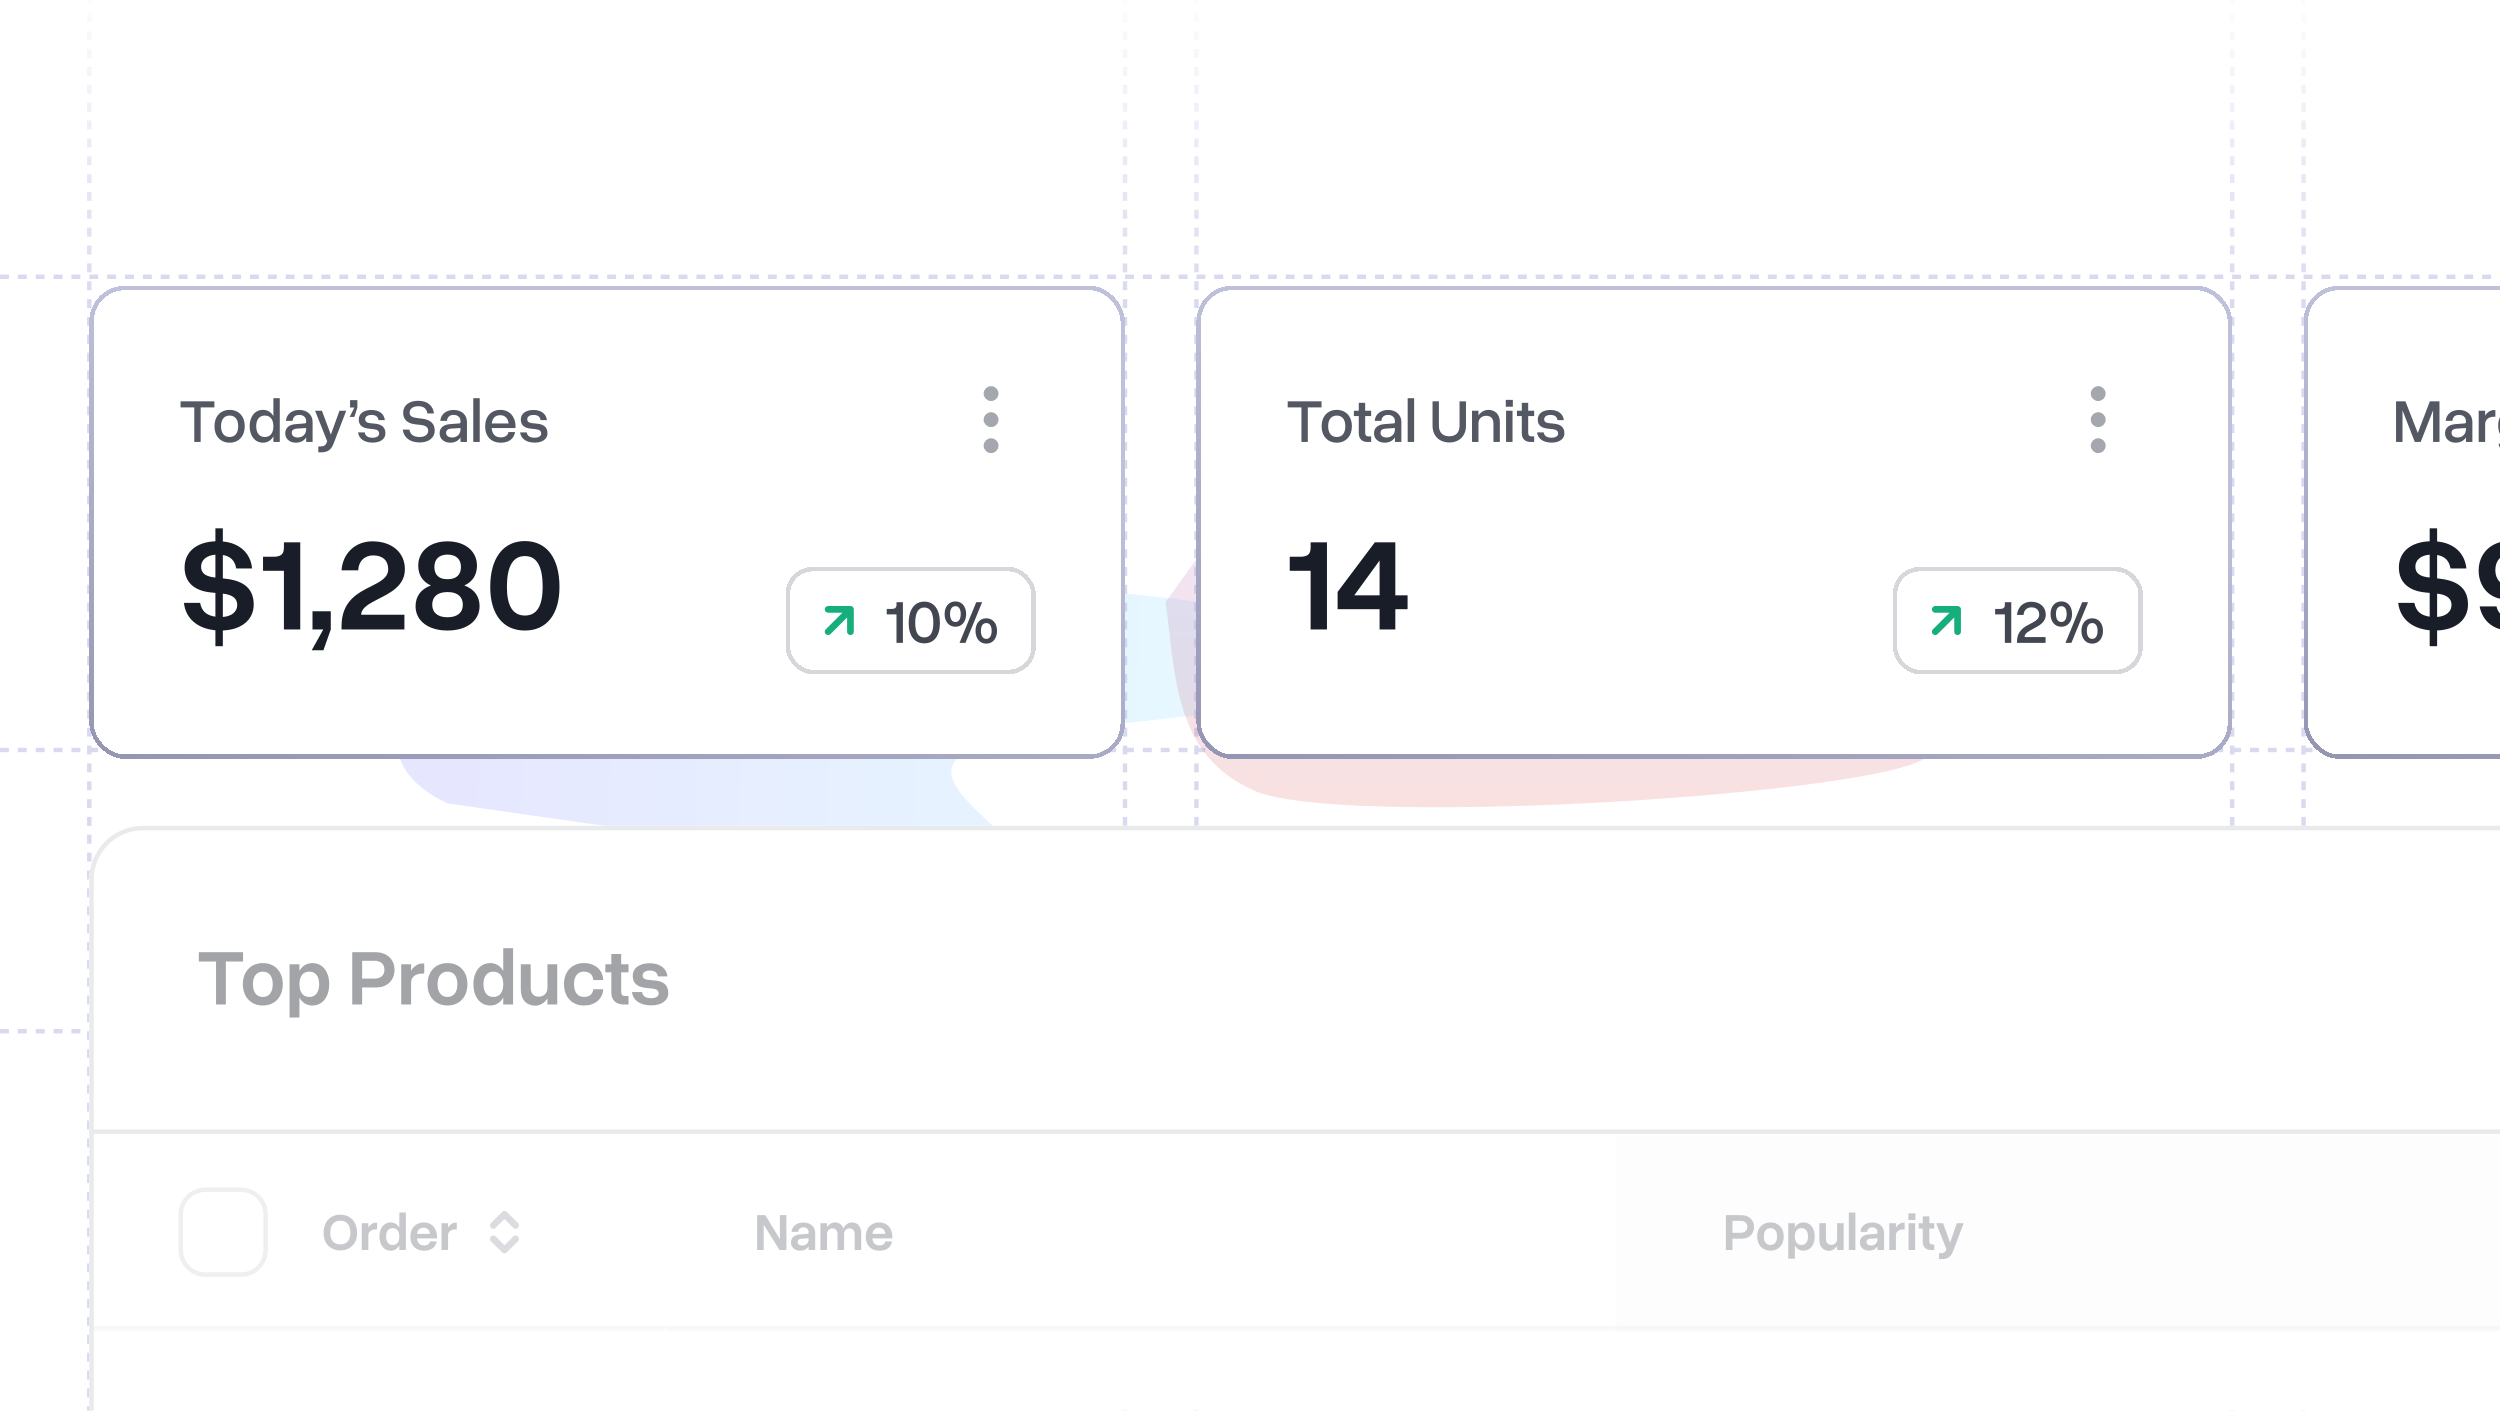 <svg width="560" height="316" viewBox="0 0 560 316" fill="none" xmlns="http://www.w3.org/2000/svg">
<g clip-path="url(#clip0_290_956)">
<g filter="url(#filter0_b_290_956)">
<path d="M0 62H560" stroke="#D9DAEF" stroke-dasharray="2 2"/>
</g>
<g filter="url(#filter1_b_290_956)">
<path d="M0 168H560" stroke="#D9DAEF" stroke-dasharray="2 2"/>
</g>
<g filter="url(#filter2_b_290_956)">
<path d="M0 231H560" stroke="#D9DAEF" stroke-dasharray="2 2"/>
</g>
<g filter="url(#filter3_b_290_956)">
<path d="M20 -5L20 340" stroke="url(#paint0_linear_290_956)" stroke-dasharray="2 2"/>
</g>
<g filter="url(#filter4_b_290_956)">
<path d="M252 -5L252 340" stroke="url(#paint1_linear_290_956)" stroke-dasharray="2 2"/>
</g>
<g filter="url(#filter5_b_290_956)">
<path d="M268 -5L268 340" stroke="url(#paint2_linear_290_956)" stroke-dasharray="2 2"/>
</g>
<g filter="url(#filter6_b_290_956)">
<path d="M500 -5L500 340" stroke="url(#paint3_linear_290_956)" stroke-dasharray="2 2"/>
</g>
<g filter="url(#filter7_b_290_956)">
<path d="M516 -5L516 340" stroke="url(#paint4_linear_290_956)" stroke-dasharray="2 2"/>
</g>
<g opacity="0.2" filter="url(#filter8_f_290_956)">
<path d="M100.32 179.966C82.257 171.8 86.837 155.544 106.502 147.394C126.167 139.245 182.285 130.975 218.309 131.07C254.334 131.165 304.891 138.947 322.647 147.964C340.404 156.981 234.841 160.325 216.88 168.396C198.919 176.467 252.303 197.258 214.882 196.39" fill="url(#paint5_linear_290_956)"/>
</g>
<g opacity="0.2" filter="url(#filter9_f_290_956)">
<path d="M281.12 107.024C300.397 99.084 393.279 86.719 413.24 94.467C433.201 102.215 428.997 117.302 428.425 133.192C427.854 149.082 447.584 162.474 429.951 170.534C412.318 178.595 299.968 185.186 281.262 177.236C262.556 169.287 263.407 150.701 261.079 134.893" fill="url(#paint6_linear_290_956)"/>
</g>
<g filter="url(#filter10_d_290_956)">
<rect x="20" y="62" width="232" height="106" rx="8" fill="white" shape-rendering="crispEdges"/>
<rect x="20.5" y="62.5" width="231" height="105" rx="7.5" stroke="url(#paint7_linear_290_956)" shape-rendering="crispEdges"/>
<path d="M48.022 87.893V89.258H44.949V97H43.521V89.258H40.441V87.893H48.022ZM48.038 93.472C48.038 91.267 49.403 89.811 51.44 89.811C53.47 89.811 54.828 91.267 54.828 93.472C54.828 95.684 53.47 97.161 51.44 97.161C49.403 97.161 48.038 95.684 48.038 93.472ZM53.351 93.472C53.351 91.96 52.651 91.085 51.44 91.085C50.222 91.085 49.508 91.96 49.508 93.472C49.508 95.005 50.222 95.887 51.44 95.887C52.651 95.887 53.351 95.005 53.351 93.472ZM62.669 87.2V97H61.24V95.74C60.751 96.636 59.931 97.161 58.916 97.161C57.124 97.161 55.92 95.684 55.92 93.472C55.92 91.267 57.124 89.811 58.91 89.811C59.931 89.811 60.751 90.329 61.24 91.218V87.2H62.669ZM57.391 93.472C57.391 95.005 58.105 95.887 59.316 95.887C60.533 95.887 61.24 95.005 61.24 93.472C61.24 91.96 60.533 91.085 59.316 91.085C58.105 91.085 57.391 91.96 57.391 93.472ZM70.022 92.499V97H68.58V95.971C68.111 96.748 67.292 97.161 66.256 97.161C64.877 97.161 63.897 96.286 63.897 95.061C63.897 93.836 64.737 93.115 66.242 93.003L68.216 92.849C68.482 92.835 68.58 92.744 68.58 92.513V92.352C68.58 91.505 67.985 90.938 67.033 90.938C66.151 90.938 65.633 91.4 65.542 92.268H64.051C64.156 90.812 65.353 89.825 67.04 89.825C68.811 89.825 70.022 90.917 70.022 92.499ZM65.353 94.956C65.353 95.593 65.878 95.999 66.704 95.999C67.817 95.999 68.58 95.243 68.58 94.123V93.878L66.48 94.011C65.738 94.06 65.353 94.382 65.353 94.956ZM71.304 98.008H71.64C72.494 98.008 72.893 97.805 73.145 97.217L73.292 96.839L70.576 90H72.109L74.111 95.355L76.043 90H77.555L74.734 97.343C74.188 98.785 73.348 99.317 72.039 99.317H71.304V98.008ZM78.412 87.634H80.05V89.286L79.371 91.393H78.328L79.385 89.286H78.412V87.634ZM83.806 94.151L82.595 94.018C81.111 93.857 80.362 93.206 80.362 91.981C80.362 90.658 81.447 89.832 83.204 89.832C84.926 89.832 86.053 90.7 86.207 92.107H84.793C84.653 91.316 84.156 90.945 83.211 90.945C82.364 90.945 81.804 91.323 81.804 91.897C81.804 92.457 82.154 92.688 82.861 92.786L84.121 92.919C85.591 93.08 86.333 93.773 86.333 95.082C86.333 96.328 85.199 97.147 83.477 97.147C81.573 97.147 80.376 96.244 80.208 94.858H81.692C81.832 95.677 82.406 96.048 83.47 96.048C84.338 96.048 84.926 95.691 84.926 95.124C84.926 94.578 84.583 94.249 83.806 94.151ZM94.297 93.192L93.037 93.052C91.273 92.856 90.307 91.974 90.307 90.49C90.307 88.817 91.602 87.774 93.695 87.774C95.704 87.774 97.027 88.852 97.202 90.623H95.739C95.564 89.517 94.92 88.992 93.674 88.992C92.519 88.992 91.756 89.559 91.756 90.434C91.756 91.134 92.218 91.47 93.268 91.617L94.458 91.771C96.418 91.988 97.377 92.87 97.377 94.452C97.377 96.062 96.04 97.112 94.017 97.112C91.805 97.112 90.412 95.978 90.223 94.228H91.707C91.889 95.355 92.645 95.887 94.031 95.887C95.158 95.887 95.921 95.327 95.921 94.459C95.921 93.738 95.368 93.311 94.297 93.192ZM104.598 92.499V97H103.156V95.971C102.687 96.748 101.868 97.161 100.832 97.161C99.453 97.161 98.473 96.286 98.473 95.061C98.473 93.836 99.313 93.115 100.818 93.003L102.792 92.849C103.058 92.835 103.156 92.744 103.156 92.513V92.352C103.156 91.505 102.561 90.938 101.609 90.938C100.727 90.938 100.209 91.4 100.118 92.268H98.627C98.732 90.812 99.929 89.825 101.616 89.825C103.387 89.825 104.598 90.917 104.598 92.499ZM99.929 94.956C99.929 95.593 100.454 95.999 101.28 95.999C102.393 95.999 103.156 95.243 103.156 94.123V93.878L101.056 94.011C100.314 94.06 99.929 94.382 99.929 94.956ZM106.011 87.2H107.46V97H106.011V87.2ZM108.673 93.521C108.673 91.267 110.031 89.811 112.103 89.811C114.07 89.811 115.47 91.281 115.47 93.458V93.885H110.129C110.248 95.257 110.955 95.978 112.18 95.978C113.153 95.978 113.748 95.516 113.909 94.781H115.379C115.092 96.286 114 97.161 112.194 97.161C110.024 97.161 108.673 95.775 108.673 93.521ZM112.061 91.001C110.955 91.001 110.304 91.631 110.15 92.849H113.923C113.825 91.715 113.097 91.001 112.061 91.001ZM120.105 94.151L118.894 94.018C117.41 93.857 116.661 93.206 116.661 91.981C116.661 90.658 117.746 89.832 119.503 89.832C121.225 89.832 122.352 90.7 122.506 92.107H121.092C120.952 91.316 120.455 90.945 119.51 90.945C118.663 90.945 118.103 91.323 118.103 91.897C118.103 92.457 118.453 92.688 119.16 92.786L120.42 92.919C121.89 93.08 122.632 93.773 122.632 95.082C122.632 96.328 121.498 97.147 119.776 97.147C117.872 97.147 116.675 96.244 116.507 94.858H117.991C118.131 95.677 118.705 96.048 119.769 96.048C120.637 96.048 121.225 95.691 121.225 95.124C121.225 94.578 120.882 94.249 120.105 94.151Z" fill="#535862"/>
<path d="M48.25 116.35H49.915V119.29C53.68 119.65 56.125 121.885 56.47 125.335H52.915C52.615 123.595 51.655 122.605 49.915 122.32V127.555L50.5 127.63C54.76 128.095 56.83 129.985 56.83 133.42C56.83 136.825 54.1 139.075 49.915 139.225V142.75H48.25V139.18C44.17 138.805 41.575 136.495 41.2 133.045H44.83C45.145 134.86 46.24 135.865 48.25 136.135V130.81L47.2 130.705C43.435 130.315 41.35 128.365 41.35 125.125C41.35 121.645 43.975 119.41 48.25 119.245V116.35ZM47.83 127.315L48.25 127.36V122.245C46.3 122.395 45.04 123.415 45.04 124.93C45.04 126.34 45.985 127.075 47.83 127.315ZM50.065 130.99L49.915 130.975V136.195C51.865 136.075 53.14 135.04 53.14 133.51C53.14 132.07 52.09 131.245 50.065 130.99ZM63.598 119.485H67.258V139H63.598V125.86H58.918V122.71H61.228C62.788 122.71 63.598 122.245 63.598 120.685V119.485ZM70 134.92H74.095V139L72.445 143.665H69.82L72.415 139H70V134.92ZM80.913 135.7H90.588V139H76.503V138.28C76.503 132.58 80.223 130.78 83.148 129.325C85.188 128.29 86.958 127.39 86.958 125.515C86.958 123.535 85.698 122.41 83.598 122.41C81.633 122.41 80.328 123.715 80.238 125.755H76.503C76.773 121.915 79.593 119.26 83.418 119.26C87.798 119.26 90.693 121.75 90.693 125.515C90.693 129.19 87.453 130.81 84.723 132.175C82.713 133.225 80.913 134.14 80.913 135.7ZM104.005 129.145C106.225 129.94 107.425 131.575 107.425 133.78C107.425 137.065 104.545 139.24 100.24 139.24C95.965 139.24 93.085 137.08 93.085 133.795C93.085 131.605 94.285 129.94 96.52 129.145C94.66 128.32 93.685 126.745 93.685 124.705C93.685 121.45 96.34 119.26 100.24 119.26C104.185 119.26 106.84 121.45 106.84 124.72C106.84 126.76 105.865 128.32 104.005 129.145ZM100.39 127.735C102.19 127.735 103.255 126.745 103.255 125.02C103.255 123.25 102.16 122.23 100.24 122.23C98.365 122.23 97.3 123.25 97.3 125.02C97.3 126.76 98.32 127.735 100.12 127.735H100.39ZM100.39 130.63H100.12C98.035 130.63 96.82 131.665 96.82 133.45C96.82 135.25 98.095 136.27 100.24 136.27C102.415 136.27 103.675 135.25 103.675 133.45C103.675 131.68 102.46 130.63 100.39 130.63ZM109.813 129.475C109.813 122.995 112.723 119.2 117.583 119.2C122.443 119.2 125.323 122.995 125.323 129.475C125.323 135.625 122.443 139.24 117.583 139.24C112.693 139.24 109.813 135.625 109.813 129.475ZM121.558 129.475C121.558 124.855 120.253 122.56 117.583 122.56C114.898 122.56 113.548 124.855 113.548 129.475C113.548 133.735 114.883 135.88 117.583 135.88C120.253 135.88 121.558 133.735 121.558 129.475Z" fill="#181D27"/>
<g filter="url(#filter11_d_290_956)">
<rect x="176" y="124" width="56" height="24" rx="6" fill="white" shape-rendering="crispEdges"/>
<rect x="176.5" y="124.5" width="55" height="23" rx="5.5" stroke="#D5D7DA" shape-rendering="crispEdges"/>
<path d="M185.5 138.5L190.5 133.5M190.5 133.5H185.5M190.5 133.5V138.5" stroke="#17AE7E" stroke-width="1.5" stroke-linecap="round" stroke-linejoin="round"/>
<path d="M200.814 131.893H202.249V141H200.814V134.63H198.63V133.398H199.708C200.436 133.398 200.814 133.181 200.814 132.453V131.893ZM203.542 136.555C203.542 133.531 204.858 131.76 207.049 131.76C209.247 131.76 210.542 133.531 210.542 136.555C210.542 139.425 209.247 141.112 207.049 141.112C204.844 141.112 203.542 139.425 203.542 136.555ZM209.065 136.555C209.065 134.238 208.4 133.083 207.049 133.083C205.691 133.083 205.012 134.238 205.012 136.555C205.012 138.704 205.691 139.782 207.049 139.782C208.4 139.782 209.065 138.704 209.065 136.555ZM211.592 134.539C211.592 132.845 212.565 131.718 214.021 131.718C215.463 131.718 216.415 132.845 216.415 134.539C216.415 136.254 215.463 137.395 214.021 137.395C212.565 137.395 211.592 136.254 211.592 134.539ZM218.683 131.893H219.999L216.268 141H214.938L218.683 131.893ZM215.204 134.539C215.204 133.426 214.777 132.782 214.021 132.782C213.251 132.782 212.803 133.426 212.803 134.539C212.803 135.666 213.251 136.331 214.021 136.331C214.777 136.331 215.204 135.666 215.204 134.539ZM218.515 138.312C218.515 136.618 219.474 135.498 220.93 135.498C222.372 135.498 223.338 136.618 223.338 138.312C223.338 140.027 222.372 141.175 220.93 141.175C219.474 141.175 218.515 140.027 218.515 138.312ZM222.127 138.312C222.127 137.199 221.686 136.562 220.93 136.562C220.16 136.562 219.726 137.199 219.726 138.312C219.726 139.439 220.16 140.111 220.93 140.111C221.686 140.111 222.127 139.439 222.127 138.312Z" fill="#414651"/>
</g>
<path d="M222 92.834C222.46 92.834 222.833 92.461 222.833 92.001C222.833 91.54 222.46 91.167 222 91.167C221.54 91.167 221.167 91.54 221.167 92.001C221.167 92.461 221.54 92.834 222 92.834Z" stroke="#A4A7AE" stroke-width="1.667" stroke-linecap="round" stroke-linejoin="round"/>
<path d="M222 87.001C222.46 87.001 222.833 86.628 222.833 86.167C222.833 85.707 222.46 85.334 222 85.334C221.54 85.334 221.167 85.707 221.167 86.167C221.167 86.628 221.54 87.001 222 87.001Z" stroke="#A4A7AE" stroke-width="1.667" stroke-linecap="round" stroke-linejoin="round"/>
<path d="M222 98.667C222.46 98.667 222.833 98.294 222.833 97.834C222.833 97.374 222.46 97.001 222 97.001C221.54 97.001 221.167 97.374 221.167 97.834C221.167 98.294 221.54 98.667 222 98.667Z" stroke="#A4A7AE" stroke-width="1.667" stroke-linecap="round" stroke-linejoin="round"/>
</g>
<g filter="url(#filter12_d_290_956)">
<rect x="268" y="62" width="232" height="106" rx="8" fill="white" shape-rendering="crispEdges"/>
<rect x="268.5" y="62.5" width="231" height="105" rx="7.5" stroke="url(#paint8_linear_290_956)" shape-rendering="crispEdges"/>
<path d="M296.022 87.893V89.258H292.949V97H291.521V89.258H288.441V87.893H296.022ZM296.038 93.472C296.038 91.267 297.403 89.811 299.44 89.811C301.47 89.811 302.828 91.267 302.828 93.472C302.828 95.684 301.47 97.161 299.44 97.161C297.403 97.161 296.038 95.684 296.038 93.472ZM301.351 93.472C301.351 91.96 300.651 91.085 299.44 91.085C298.222 91.085 297.508 91.96 297.508 93.472C297.508 95.005 298.222 95.887 299.44 95.887C300.651 95.887 301.351 95.005 301.351 93.472ZM307.136 95.747V97H306.324C305.232 97 304.364 96.412 304.364 95.033V91.197H303.272V90H304.364V88.222H305.799V90H307.136V91.197H305.799V94.844C305.799 95.551 306.072 95.747 306.499 95.747H307.136ZM313.907 92.499V97H312.465V95.971C311.996 96.748 311.177 97.161 310.141 97.161C308.762 97.161 307.782 96.286 307.782 95.061C307.782 93.836 308.622 93.115 310.127 93.003L312.101 92.849C312.367 92.835 312.465 92.744 312.465 92.513V92.352C312.465 91.505 311.87 90.938 310.918 90.938C310.036 90.938 309.518 91.4 309.427 92.268H307.936C308.041 90.812 309.238 89.825 310.925 89.825C312.696 89.825 313.907 90.917 313.907 92.499ZM309.238 94.956C309.238 95.593 309.763 95.999 310.589 95.999C311.702 95.999 312.465 95.243 312.465 94.123V93.878L310.365 94.011C309.623 94.06 309.238 94.382 309.238 94.956ZM315.319 87.2H316.768V97H315.319V87.2ZM320.889 87.893H322.317V93.381C322.317 94.872 323.185 95.726 324.669 95.726C326.104 95.726 326.937 94.872 326.937 93.381V87.893H328.379V93.381C328.379 95.628 326.881 97.112 324.669 97.112C322.401 97.112 320.889 95.628 320.889 93.381V87.893ZM334.532 92.877C334.532 91.659 333.881 91.141 332.873 91.141C331.907 91.141 331.179 91.82 331.179 92.779V97H329.73V90H331.179V91.064C331.69 90.259 332.558 89.811 333.384 89.811C334.882 89.811 335.967 90.784 335.967 92.569V97H334.532V92.877ZM337.295 87.571H338.877V89.111H337.295V87.571ZM337.358 90H338.807V97H337.358V90ZM343.653 95.747V97H342.841C341.749 97 340.881 96.412 340.881 95.033V91.197H339.789V90H340.881V88.222H342.316V90H343.653V91.197H342.316V94.844C342.316 95.551 342.589 95.747 343.016 95.747H343.653ZM347.898 94.151L346.687 94.018C345.203 93.857 344.454 93.206 344.454 91.981C344.454 90.658 345.539 89.832 347.296 89.832C349.018 89.832 350.145 90.7 350.299 92.107H348.885C348.745 91.316 348.248 90.945 347.303 90.945C346.456 90.945 345.896 91.323 345.896 91.897C345.896 92.457 346.246 92.688 346.953 92.786L348.213 92.919C349.683 93.08 350.425 93.773 350.425 95.082C350.425 96.328 349.291 97.147 347.569 97.147C345.665 97.147 344.468 96.244 344.3 94.858H345.784C345.924 95.677 346.498 96.048 347.562 96.048C348.43 96.048 349.018 95.691 349.018 95.124C349.018 94.578 348.675 94.249 347.898 94.151Z" fill="#535862"/>
<path d="M293.58 119.485H297.24V139H293.58V125.86H288.9V122.71H291.21C292.77 122.71 293.58 122.245 293.58 120.685V119.485ZM312.553 134.455V139H309.028V134.455H299.623V130.585L307.963 119.485H312.553V131.35H315.298V134.455H312.553ZM309.028 131.35V123.55L303.358 131.35H309.028Z" fill="#181D27"/>
<g filter="url(#filter13_d_290_956)">
<rect x="424" y="124" width="56" height="24" rx="6" fill="white" shape-rendering="crispEdges"/>
<rect x="424.5" y="124.5" width="55" height="23" rx="5.5" stroke="#D5D7DA" shape-rendering="crispEdges"/>
<path d="M433.5 138.5L438.5 133.5M438.5 133.5H433.5M438.5 133.5V138.5" stroke="#17AE7E" stroke-width="1.5" stroke-linecap="round" stroke-linejoin="round"/>
<path d="M449.088 131.893H450.523V141H449.088V134.63H446.904V133.398H447.982C448.71 133.398 449.088 133.181 449.088 132.453V131.893ZM453.502 139.698H458.206V141H451.815V140.706C451.815 138.235 453.481 137.395 454.853 136.695C455.882 136.156 456.785 135.68 456.785 134.686C456.785 133.643 456.127 133.048 455.028 133.048C454.006 133.048 453.327 133.706 453.285 134.749H451.815C451.934 132.999 453.222 131.788 454.965 131.788C456.946 131.788 458.255 132.943 458.255 134.686C458.255 136.394 456.743 137.178 455.434 137.857C454.419 138.396 453.502 138.879 453.502 139.698ZM459.319 134.539C459.319 132.845 460.292 131.718 461.748 131.718C463.19 131.718 464.142 132.845 464.142 134.539C464.142 136.254 463.19 137.395 461.748 137.395C460.292 137.395 459.319 136.254 459.319 134.539ZM466.41 131.893H467.726L463.995 141H462.665L466.41 131.893ZM462.931 134.539C462.931 133.426 462.504 132.782 461.748 132.782C460.978 132.782 460.53 133.426 460.53 134.539C460.53 135.666 460.978 136.331 461.748 136.331C462.504 136.331 462.931 135.666 462.931 134.539ZM466.242 138.312C466.242 136.618 467.201 135.498 468.657 135.498C470.099 135.498 471.065 136.618 471.065 138.312C471.065 140.027 470.099 141.175 468.657 141.175C467.201 141.175 466.242 140.027 466.242 138.312ZM469.854 138.312C469.854 137.199 469.413 136.562 468.657 136.562C467.887 136.562 467.453 137.199 467.453 138.312C467.453 139.439 467.887 140.111 468.657 140.111C469.413 140.111 469.854 139.439 469.854 138.312Z" fill="#414651"/>
</g>
<path d="M470 92.834C470.46 92.834 470.833 92.461 470.833 92.001C470.833 91.54 470.46 91.167 470 91.167C469.54 91.167 469.167 91.54 469.167 92.001C469.167 92.461 469.54 92.834 470 92.834Z" stroke="#A4A7AE" stroke-width="1.667" stroke-linecap="round" stroke-linejoin="round"/>
<path d="M470 87.001C470.46 87.001 470.833 86.628 470.833 86.167C470.833 85.707 470.46 85.334 470 85.334C469.54 85.334 469.167 85.707 469.167 86.167C469.167 86.628 469.54 87.001 470 87.001Z" stroke="#A4A7AE" stroke-width="1.667" stroke-linecap="round" stroke-linejoin="round"/>
<path d="M470 98.667C470.46 98.667 470.833 98.294 470.833 97.834C470.833 97.374 470.46 97.001 470 97.001C469.54 97.001 469.167 97.374 469.167 97.834C469.167 98.294 469.54 98.667 470 98.667Z" stroke="#A4A7AE" stroke-width="1.667" stroke-linecap="round" stroke-linejoin="round"/>
</g>
<g filter="url(#filter14_d_290_956)">
<rect x="516" y="62" width="232" height="106" rx="8" fill="white" shape-rendering="crispEdges"/>
<rect x="516.5" y="62.5" width="231" height="105" rx="7.5" stroke="url(#paint9_linear_290_956)" shape-rendering="crispEdges"/>
<path d="M542.237 97H540.914L538.163 89.916V97H536.714V87.893H538.814L541.586 94.991L544.288 87.893H546.444V97H545.009V89.916L542.237 97ZM553.813 92.499V97H552.371V95.971C551.902 96.748 551.083 97.161 550.047 97.161C548.668 97.161 547.688 96.286 547.688 95.061C547.688 93.836 548.528 93.115 550.033 93.003L552.007 92.849C552.273 92.835 552.371 92.744 552.371 92.513V92.352C552.371 91.505 551.776 90.938 550.824 90.938C549.942 90.938 549.424 91.4 549.333 92.268H547.842C547.947 90.812 549.144 89.825 550.831 89.825C552.602 89.825 553.813 90.917 553.813 92.499ZM549.144 94.956C549.144 95.593 549.669 95.999 550.495 95.999C551.608 95.999 552.371 95.243 552.371 94.123V93.878L550.271 94.011C549.529 94.06 549.144 94.382 549.144 94.956ZM555.225 90H556.674V91.106C557.143 90.308 557.906 89.86 558.634 89.86H558.963V91.351H558.592C557.458 91.351 556.674 92.023 556.674 92.989V97H555.225V90ZM566.338 90V97.147C566.338 98.708 565.064 99.758 563.132 99.758C561.214 99.758 559.891 98.82 559.674 97.399H561.158C561.249 98.134 561.963 98.582 563.083 98.582C564.231 98.582 564.91 98.036 564.91 97.084V95.488C564.413 96.349 563.587 96.853 562.565 96.853C560.78 96.853 559.59 95.446 559.59 93.325C559.59 91.225 560.78 89.818 562.565 89.818C563.587 89.818 564.413 90.322 564.91 91.176V90H566.338ZM561.06 93.325C561.06 94.746 561.774 95.579 562.992 95.579C564.21 95.579 564.91 94.746 564.91 93.325C564.91 91.911 564.21 91.085 562.992 91.085C561.774 91.085 561.06 91.911 561.06 93.325ZM567.672 87.571H569.254V89.111H567.672V87.571ZM567.735 90H569.184V97H567.735V90ZM575.381 92.877C575.381 91.659 574.73 91.141 573.722 91.141C572.756 91.141 572.028 91.82 572.028 92.779V97H570.579V90H572.028V91.064C572.539 90.259 573.407 89.811 574.233 89.811C575.731 89.811 576.816 90.784 576.816 92.569V97H575.381V92.877Z" fill="#535862"/>
<path d="M544.25 116.35H545.915V119.29C549.68 119.65 552.125 121.885 552.47 125.335H548.915C548.615 123.595 547.655 122.605 545.915 122.32V127.555L546.5 127.63C550.76 128.095 552.83 129.985 552.83 133.42C552.83 136.825 550.1 139.075 545.915 139.225V142.75H544.25V139.18C540.17 138.805 537.575 136.495 537.2 133.045H540.83C541.145 134.86 542.24 135.865 544.25 136.135V130.81L543.2 130.705C539.435 130.315 537.35 128.365 537.35 125.125C537.35 121.645 539.975 119.41 544.25 119.245V116.35ZM543.83 127.315L544.25 127.36V122.245C542.3 122.395 541.04 123.415 541.04 124.93C541.04 126.34 541.985 127.075 543.83 127.315ZM546.065 130.99L545.915 130.975V136.195C547.865 136.075 549.14 135.04 549.14 133.51C549.14 132.07 548.09 131.245 546.065 130.99ZM570.173 129.34C570.173 135.775 567.248 139.24 562.313 139.24C558.668 139.24 556.073 137.215 555.443 133.84H559.223C559.523 135.37 560.573 136.195 562.298 136.195C564.953 136.195 566.408 134.185 566.408 129.835C566.408 129.61 566.378 129.37 566.363 129.16C565.523 131.035 563.573 132.235 561.278 132.235C557.768 132.235 555.218 129.52 555.218 125.815C555.218 121.945 558.038 119.2 562.058 119.2C567.023 119.2 570.173 123.13 570.173 129.34ZM565.748 125.725C565.748 123.7 564.233 122.2 562.223 122.2C560.258 122.2 558.953 123.58 558.953 125.695C558.953 127.81 560.258 129.205 562.253 129.205C564.338 129.205 565.748 127.795 565.748 125.725ZM576.619 119.485H580.279V139H576.619V125.86H571.939V122.71H574.249C575.809 122.71 576.619 122.245 576.619 120.685V119.485ZM583.022 134.92H587.117V139H583.022V134.92ZM601.744 134.455V139H598.219V134.455H588.814V130.585L597.154 119.485H601.744V131.35H604.489V134.455H601.744ZM598.219 131.35V123.55L592.549 131.35H598.219ZM610.692 135.7H620.367V139H606.282V138.28C606.282 132.58 610.002 130.78 612.927 129.325C614.967 128.29 616.737 127.39 616.737 125.515C616.737 123.535 615.477 122.41 613.377 122.41C611.412 122.41 610.107 123.715 610.017 125.755H606.282C606.552 121.915 609.372 119.26 613.197 119.26C617.577 119.26 620.472 121.75 620.472 125.515C620.472 129.19 617.232 130.81 614.502 132.175C612.492 133.225 610.692 134.14 610.692 135.7Z" fill="#181D27"/>
</g>
<g filter="url(#filter15_d_290_956)">
<g clip-path="url(#clip1_290_956)">
<path d="M20 196C20 189.373 25.373 184 32 184H693C699.627 184 705 189.373 705 196V573C705 579.627 699.627 585 693 585H32C25.373 585 20 579.627 20 573V196Z" fill="white"/>
<rect width="685" height="69" transform="translate(20 184)" fill="white"/>
<path fill-rule="evenodd" clip-rule="evenodd" d="M705 253H20V252H705V253Z" fill="#E9EAEB"/>
<path opacity="0.4" d="M54.44 212.291V214.379H50.588V224H48.392V214.379H44.54V212.291H54.44ZM54.404 219.464C54.404 216.611 56.204 214.73 58.886 214.73C61.55 214.73 63.341 216.611 63.341 219.464C63.341 222.326 61.55 224.234 58.886 224.234C56.204 224.234 54.404 222.326 54.404 219.464ZM61.091 219.464C61.091 217.682 60.272 216.647 58.886 216.647C57.482 216.647 56.654 217.682 56.654 219.464C56.654 221.273 57.482 222.317 58.886 222.317C60.272 222.317 61.091 221.273 61.091 219.464ZM64.859 215H67.073V216.476C67.694 215.369 68.702 214.73 69.962 214.73C72.23 214.73 73.742 216.611 73.742 219.464C73.742 222.326 72.23 224.234 69.962 224.234C68.702 224.234 67.694 223.586 67.073 222.47V226.934H64.859V215ZM71.492 219.464C71.492 217.682 70.673 216.647 69.287 216.647C67.883 216.647 67.073 217.682 67.073 219.464C67.073 221.273 67.883 222.317 69.287 222.317C70.673 222.317 71.492 221.273 71.492 219.464ZM84.278 220.193H81.119V224H78.905V212.291H84.062C86.654 212.291 88.373 213.866 88.373 216.233C88.373 218.555 86.762 220.193 84.278 220.193ZM83.864 214.217H81.119V218.213H83.864C85.277 218.213 86.114 217.484 86.114 216.233C86.114 214.955 85.286 214.217 83.864 214.217ZM89.873 215H92.087V216.458C92.699 215.414 93.662 214.82 94.58 214.82H95.03V217.088H94.508C93.041 217.088 92.087 217.898 92.087 219.05V224H89.873V215ZM95.765 219.464C95.765 216.611 97.565 214.73 100.247 214.73C102.911 214.73 104.702 216.611 104.702 219.464C104.702 222.326 102.911 224.234 100.247 224.234C97.565 224.234 95.765 222.326 95.765 219.464ZM102.452 219.464C102.452 217.682 101.633 216.647 100.247 216.647C98.843 216.647 98.015 217.682 98.015 219.464C98.015 221.273 98.843 222.317 100.247 222.317C101.633 222.317 102.452 221.273 102.452 219.464ZM114.933 211.4V224H112.728V222.461C112.107 223.577 111.09 224.234 109.83 224.234C107.562 224.234 106.05 222.326 106.05 219.464C106.05 216.611 107.562 214.73 109.83 214.73C111.09 214.73 112.107 215.378 112.728 216.485V211.4H114.933ZM108.291 219.464C108.291 221.273 109.119 222.317 110.505 222.317C111.918 222.317 112.728 221.273 112.728 219.464C112.728 217.682 111.918 216.647 110.505 216.647C109.119 216.647 108.291 217.682 108.291 219.464ZM118.876 220.22C118.876 221.651 119.596 222.254 120.73 222.254C121.801 222.254 122.629 221.444 122.629 220.319V215H124.825V224H122.629V222.65C121.981 223.685 120.91 224.27 119.893 224.27C118.021 224.27 116.662 222.992 116.662 220.67V215H118.876V220.22ZM126.334 219.464C126.334 216.611 128.125 214.73 130.798 214.73C133.201 214.73 135.046 216.17 135.118 218.537H132.877C132.832 217.295 132.013 216.647 130.798 216.647C129.394 216.647 128.584 217.673 128.584 219.464C128.584 221.273 129.403 222.317 130.798 222.317C131.995 222.317 132.814 221.741 132.877 220.589H135.118C134.992 222.884 133.192 224.234 130.798 224.234C128.134 224.234 126.334 222.326 126.334 219.464ZM140.783 222.11V224H139.703C138.11 224 136.94 223.154 136.94 221.327V216.8H135.59V215H136.94V212.696H139.145V215H140.783V216.8H139.145V221.021C139.145 221.858 139.469 222.11 140 222.11H140.783ZM146.308 220.463L144.67 220.292C142.699 220.076 141.736 219.203 141.736 217.601C141.736 215.855 143.185 214.766 145.534 214.766C147.82 214.766 149.314 215.891 149.512 217.709H147.361C147.208 216.818 146.632 216.404 145.543 216.404C144.58 216.404 143.959 216.827 143.959 217.475C143.959 218.096 144.328 218.366 145.111 218.474L146.83 218.645C148.729 218.834 149.692 219.743 149.692 221.471C149.692 223.118 148.18 224.207 145.894 224.207C143.374 224.207 141.781 223.046 141.556 221.228H143.824C143.986 222.173 144.643 222.596 145.867 222.596C146.875 222.596 147.541 222.191 147.541 221.552C147.541 220.94 147.163 220.571 146.308 220.463Z" fill="#181D27"/>
<g opacity="0.4">
<mask id="path-38-inside-1_290_956" fill="white">
<path d="M20 297H149V353H20V297Z"/>
</mask>
<path d="M149 352H20V354H149V352Z" fill="#E9EAEB" mask="url(#path-38-inside-1_290_956)"/>
<path d="M40.5 321C40.5 317.962 42.962 315.5 46 315.5H54C57.038 315.5 59.5 317.962 59.5 321V329C59.5 332.038 57.038 334.5 54 334.5H46C42.962 334.5 40.5 332.038 40.5 329V321Z" stroke="#D5D7DA"/>
</g>
<g opacity="0.4">
<mask id="path-41-inside-2_290_956" fill="white">
<path d="M20 253H149V297H20V253Z"/>
</mask>
<path d="M20 253H149V297H20V253Z" fill="white"/>
<path d="M149 296H20V298H149V296Z" fill="#E9EAEB" mask="url(#path-41-inside-2_290_956)"/>
<path d="M40.5 271C40.5 267.962 42.962 265.5 46 265.5H54C57.038 265.5 59.5 267.962 59.5 271V279C59.5 282.038 57.038 284.5 54 284.5H46C42.962 284.5 40.5 282.038 40.5 279V271Z" stroke="#D5D7DA"/>
<path d="M72.48 275.19C72.48 272.718 73.974 271.08 76.236 271.08C78.486 271.08 79.992 272.718 79.992 275.19C79.992 277.536 78.486 279.096 76.236 279.096C73.974 279.096 72.48 277.536 72.48 275.19ZM78.486 275.19C78.486 273.438 77.658 272.424 76.236 272.424C74.802 272.424 73.974 273.438 73.974 275.19C73.974 276.804 74.802 277.752 76.236 277.752C77.658 277.752 78.486 276.804 78.486 275.19ZM81.031 273H82.507V273.972C82.915 273.276 83.557 272.88 84.169 272.88H84.469V274.392H84.121C83.143 274.392 82.507 274.932 82.507 275.7V279H81.031V273ZM90.917 270.6V279H89.447V277.974C89.033 278.718 88.355 279.156 87.515 279.156C86.003 279.156 84.995 277.884 84.995 275.976C84.995 274.074 86.003 272.82 87.515 272.82C88.355 272.82 89.033 273.252 89.447 273.99V270.6H90.917ZM86.489 275.976C86.489 277.182 87.041 277.878 87.965 277.878C88.907 277.878 89.447 277.182 89.447 275.976C89.447 274.788 88.907 274.098 87.965 274.098C87.041 274.098 86.489 274.788 86.489 275.976ZM91.92 276.03C91.92 274.092 93.126 272.82 94.938 272.82C96.666 272.82 97.89 274.092 97.89 276.018V276.396H93.408C93.528 277.434 94.074 277.98 95.004 277.98C95.736 277.98 96.186 277.638 96.318 277.08H97.812C97.578 278.394 96.606 279.156 95.016 279.156C93.102 279.156 91.92 277.968 91.92 276.03ZM94.89 274.002C94.062 274.002 93.564 274.47 93.426 275.382H96.312C96.24 274.536 95.682 274.002 94.89 274.002ZM98.891 273H100.367V273.972C100.775 273.276 101.417 272.88 102.029 272.88H102.329V274.392H101.981C101.003 274.392 100.367 274.932 100.367 275.7V279H98.891V273Z" fill="#717680"/>
<path d="M110.5 276.5L113 279L115.5 276.5M110.5 273.5L113 271L115.5 273.5" stroke="#A4A7AE" stroke-width="1.5" stroke-linecap="round" stroke-linejoin="round"/>
</g>
<g opacity="0.4">
<mask id="path-46-inside-3_290_956" fill="white">
<path d="M149 297H362V353H149V297Z"/>
</mask>
<path d="M362 352H149V354H362V352Z" fill="#E9EAEB" mask="url(#path-46-inside-3_290_956)"/>
</g>
<g opacity="0.4">
<mask id="path-48-inside-4_290_956" fill="white">
<path d="M149 253H362V297H149V253Z"/>
</mask>
<path d="M149 253H362V297H149V253Z" fill="white"/>
<path d="M362 296H149V298H362V296Z" fill="#E9EAEB" mask="url(#path-48-inside-4_290_956)"/>
<path d="M174.694 271.194H176.152V279H174.61L171.07 273.33V279H169.594V271.194H171.436L174.694 276.57V271.194ZM182.602 275.16V279H181.126V278.172C180.742 278.82 180.064 279.144 179.2 279.144C178.024 279.144 177.178 278.382 177.178 277.314C177.178 276.216 177.922 275.592 179.29 275.496L180.808 275.382C181.042 275.37 181.126 275.292 181.126 275.1V274.986C181.126 274.362 180.682 273.93 179.962 273.93C179.284 273.93 178.888 274.278 178.816 274.932H177.304C177.388 273.678 178.45 272.838 179.95 272.838C181.534 272.838 182.602 273.774 182.602 275.16ZM178.666 277.2C178.666 277.686 179.074 277.998 179.704 277.998C180.544 277.998 181.126 277.428 181.126 276.594V276.378L179.524 276.474C178.96 276.51 178.666 276.762 178.666 277.2ZM187.607 275.532C187.607 274.578 187.157 274.164 186.437 274.164C185.765 274.164 185.249 274.698 185.249 275.448V279H183.773V273H185.249V273.864C185.675 273.198 186.353 272.82 187.001 272.82C187.889 272.82 188.603 273.288 188.909 274.164C189.305 273.306 190.091 272.82 190.835 272.82C192.029 272.82 192.911 273.672 192.911 275.22V279H191.447V275.532C191.447 274.578 190.991 274.164 190.271 274.164C189.599 274.164 189.077 274.698 189.077 275.448V279H187.607V275.532ZM193.924 276.03C193.924 274.092 195.13 272.82 196.942 272.82C198.67 272.82 199.894 274.092 199.894 276.018V276.396H195.412C195.532 277.434 196.078 277.98 197.008 277.98C197.74 277.98 198.19 277.638 198.322 277.08H199.816C199.582 278.394 198.61 279.156 197.02 279.156C195.106 279.156 193.924 277.968 193.924 276.03ZM196.894 274.002C196.066 274.002 195.568 274.47 195.43 275.382H198.316C198.244 274.536 197.686 274.002 196.894 274.002Z" fill="#717680"/>
</g>
<g opacity="0.4">
<mask id="path-51-inside-5_290_956" fill="white">
<path d="M362 297H613V353H362V297Z"/>
</mask>
<path d="M613 352H362V354H613V352Z" fill="#E9EAEB" mask="url(#path-51-inside-5_290_956)"/>
</g>
<g opacity="0.4">
<mask id="path-53-inside-6_290_956" fill="white">
<path d="M362 253H613V297H362V253Z"/>
</mask>
<path d="M362 253H613V297H362V253Z" fill="#FAFAFA"/>
<path d="M613 296H362V298H613V296Z" fill="#E9EAEB" mask="url(#path-53-inside-6_290_956)"/>
<path d="M390.176 276.462H388.07V279H386.594V271.194H390.032C391.76 271.194 392.906 272.244 392.906 273.822C392.906 275.37 391.832 276.462 390.176 276.462ZM389.9 272.478H388.07V275.142H389.9C390.842 275.142 391.4 274.656 391.4 273.822C391.4 272.97 390.848 272.478 389.9 272.478ZM393.604 275.976C393.604 274.074 394.804 272.82 396.592 272.82C398.368 272.82 399.562 274.074 399.562 275.976C399.562 277.884 398.368 279.156 396.592 279.156C394.804 279.156 393.604 277.884 393.604 275.976ZM398.062 275.976C398.062 274.788 397.516 274.098 396.592 274.098C395.656 274.098 395.104 274.788 395.104 275.976C395.104 277.182 395.656 277.878 396.592 277.878C397.516 277.878 398.062 277.182 398.062 275.976ZM400.574 273H402.05V273.984C402.464 273.246 403.136 272.82 403.976 272.82C405.488 272.82 406.496 274.074 406.496 275.976C406.496 277.884 405.488 279.156 403.976 279.156C403.136 279.156 402.464 278.724 402.05 277.98V280.956H400.574V273ZM404.996 275.976C404.996 274.788 404.45 274.098 403.526 274.098C402.59 274.098 402.05 274.788 402.05 275.976C402.05 277.182 402.59 277.878 403.526 277.878C404.45 277.878 404.996 277.182 404.996 275.976ZM409.011 276.48C409.011 277.434 409.491 277.836 410.247 277.836C410.961 277.836 411.513 277.296 411.513 276.546V273H412.977V279H411.513V278.1C411.081 278.79 410.367 279.18 409.689 279.18C408.441 279.18 407.535 278.328 407.535 276.78V273H409.011V276.48ZM414.133 270.6H415.609V279H414.133V270.6ZM422.032 275.16V279H420.556V278.172C420.172 278.82 419.494 279.144 418.63 279.144C417.454 279.144 416.608 278.382 416.608 277.314C416.608 276.216 417.352 275.592 418.72 275.496L420.238 275.382C420.472 275.37 420.556 275.292 420.556 275.1V274.986C420.556 274.362 420.112 273.93 419.392 273.93C418.714 273.93 418.318 274.278 418.246 274.932H416.734C416.818 273.678 417.88 272.838 419.38 272.838C420.964 272.838 422.032 273.774 422.032 275.16ZM418.096 277.2C418.096 277.686 418.504 277.998 419.134 277.998C419.974 277.998 420.556 277.428 420.556 276.594V276.378L418.954 276.474C418.39 276.51 418.096 276.762 418.096 277.2ZM423.203 273H424.679V273.972C425.087 273.276 425.729 272.88 426.341 272.88H426.641V274.392H426.293C425.315 274.392 424.679 274.932 424.679 275.7V279H423.203V273ZM427.468 270.78H429.046V272.28H427.468V270.78ZM427.516 273H428.992V279H427.516V273ZM433.261 277.74V279H432.541C431.479 279 430.699 278.436 430.699 277.218V274.2H429.799V273H430.699V271.464H432.169V273H433.261V274.2H432.169V277.014C432.169 277.572 432.385 277.74 432.739 277.74H433.261ZM434.336 279.726H434.612C435.344 279.726 435.68 279.57 435.872 279.114L435.992 278.808L433.706 273H435.248L436.826 277.338L438.326 273H439.856L437.492 279.246C437 280.554 436.262 281.034 435.032 281.034H434.336V279.726Z" fill="#717680"/>
</g>
</g>
<path d="M20.5 196C20.5 189.649 25.649 184.5 32 184.5H693C699.351 184.5 704.5 189.649 704.5 196V573C704.5 579.351 699.351 584.5 693 584.5H32C25.649 584.5 20.5 579.351 20.5 573V196Z" stroke="#E9EAEB"/>
</g>
</g>
<defs>
<filter id="filter0_b_290_956" x="-4" y="57.5" width="568" height="9" filterUnits="userSpaceOnUse" color-interpolation-filters="sRGB">
<feFlood flood-opacity="0" result="BackgroundImageFix"/>
<feGaussianBlur in="BackgroundImageFix" stdDeviation="2"/>
<feComposite in2="SourceAlpha" operator="in" result="effect1_backgroundBlur_290_956"/>
<feBlend mode="normal" in="SourceGraphic" in2="effect1_backgroundBlur_290_956" result="shape"/>
</filter>
<filter id="filter1_b_290_956" x="-4" y="163.5" width="568" height="9" filterUnits="userSpaceOnUse" color-interpolation-filters="sRGB">
<feFlood flood-opacity="0" result="BackgroundImageFix"/>
<feGaussianBlur in="BackgroundImageFix" stdDeviation="2"/>
<feComposite in2="SourceAlpha" operator="in" result="effect1_backgroundBlur_290_956"/>
<feBlend mode="normal" in="SourceGraphic" in2="effect1_backgroundBlur_290_956" result="shape"/>
</filter>
<filter id="filter2_b_290_956" x="-4" y="226.5" width="568" height="9" filterUnits="userSpaceOnUse" color-interpolation-filters="sRGB">
<feFlood flood-opacity="0" result="BackgroundImageFix"/>
<feGaussianBlur in="BackgroundImageFix" stdDeviation="2"/>
<feComposite in2="SourceAlpha" operator="in" result="effect1_backgroundBlur_290_956"/>
<feBlend mode="normal" in="SourceGraphic" in2="effect1_backgroundBlur_290_956" result="shape"/>
</filter>
<filter id="filter3_b_290_956" x="15.5" y="-9" width="9" height="353" filterUnits="userSpaceOnUse" color-interpolation-filters="sRGB">
<feFlood flood-opacity="0" result="BackgroundImageFix"/>
<feGaussianBlur in="BackgroundImageFix" stdDeviation="2"/>
<feComposite in2="SourceAlpha" operator="in" result="effect1_backgroundBlur_290_956"/>
<feBlend mode="normal" in="SourceGraphic" in2="effect1_backgroundBlur_290_956" result="shape"/>
</filter>
<filter id="filter4_b_290_956" x="247.5" y="-9" width="9" height="353" filterUnits="userSpaceOnUse" color-interpolation-filters="sRGB">
<feFlood flood-opacity="0" result="BackgroundImageFix"/>
<feGaussianBlur in="BackgroundImageFix" stdDeviation="2"/>
<feComposite in2="SourceAlpha" operator="in" result="effect1_backgroundBlur_290_956"/>
<feBlend mode="normal" in="SourceGraphic" in2="effect1_backgroundBlur_290_956" result="shape"/>
</filter>
<filter id="filter5_b_290_956" x="263.5" y="-9" width="9" height="353" filterUnits="userSpaceOnUse" color-interpolation-filters="sRGB">
<feFlood flood-opacity="0" result="BackgroundImageFix"/>
<feGaussianBlur in="BackgroundImageFix" stdDeviation="2"/>
<feComposite in2="SourceAlpha" operator="in" result="effect1_backgroundBlur_290_956"/>
<feBlend mode="normal" in="SourceGraphic" in2="effect1_backgroundBlur_290_956" result="shape"/>
</filter>
<filter id="filter6_b_290_956" x="495.5" y="-9" width="9" height="353" filterUnits="userSpaceOnUse" color-interpolation-filters="sRGB">
<feFlood flood-opacity="0" result="BackgroundImageFix"/>
<feGaussianBlur in="BackgroundImageFix" stdDeviation="2"/>
<feComposite in2="SourceAlpha" operator="in" result="effect1_backgroundBlur_290_956"/>
<feBlend mode="normal" in="SourceGraphic" in2="effect1_backgroundBlur_290_956" result="shape"/>
</filter>
<filter id="filter7_b_290_956" x="511.5" y="-9" width="9" height="353" filterUnits="userSpaceOnUse" color-interpolation-filters="sRGB">
<feFlood flood-opacity="0" result="BackgroundImageFix"/>
<feGaussianBlur in="BackgroundImageFix" stdDeviation="2"/>
<feComposite in2="SourceAlpha" operator="in" result="effect1_backgroundBlur_290_956"/>
<feBlend mode="normal" in="SourceGraphic" in2="effect1_backgroundBlur_290_956" result="shape"/>
</filter>
<filter id="filter8_f_290_956" x="44.978" y="87.069" width="323.674" height="153.347" filterUnits="userSpaceOnUse" color-interpolation-filters="sRGB">
<feFlood flood-opacity="0" result="BackgroundImageFix"/>
<feBlend mode="normal" in="SourceGraphic" in2="BackgroundImageFix" result="shape"/>
<feGaussianBlur stdDeviation="22" result="effect1_foregroundBlur_290_956"/>
</filter>
<filter id="filter9_f_290_956" x="237.079" y="68.012" width="224.217" height="136.817" filterUnits="userSpaceOnUse" color-interpolation-filters="sRGB">
<feFlood flood-opacity="0" result="BackgroundImageFix"/>
<feBlend mode="normal" in="SourceGraphic" in2="BackgroundImageFix" result="shape"/>
<feGaussianBlur stdDeviation="12" result="effect1_foregroundBlur_290_956"/>
</filter>
<filter id="filter10_d_290_956" x="16" y="60" width="240" height="114" filterUnits="userSpaceOnUse" color-interpolation-filters="sRGB">
<feFlood flood-opacity="0" result="BackgroundImageFix"/>
<feColorMatrix in="SourceAlpha" type="matrix" values="0 0 0 0 0 0 0 0 0 0 0 0 0 0 0 0 0 0 127 0" result="hardAlpha"/>
<feOffset dy="2"/>
<feGaussianBlur stdDeviation="2"/>
<feComposite in2="hardAlpha" operator="out"/>
<feColorMatrix type="matrix" values="0 0 0 0 0.098 0 0 0 0 0.166 0 0 0 0 0.312 0 0 0 0.15 0"/>
<feBlend mode="normal" in2="BackgroundImageFix" result="effect1_dropShadow_290_956"/>
<feBlend mode="normal" in="SourceGraphic" in2="effect1_dropShadow_290_956" result="shape"/>
</filter>
<filter id="filter11_d_290_956" x="174" y="123" width="60" height="28" filterUnits="userSpaceOnUse" color-interpolation-filters="sRGB">
<feFlood flood-opacity="0" result="BackgroundImageFix"/>
<feColorMatrix in="SourceAlpha" type="matrix" values="0 0 0 0 0 0 0 0 0 0 0 0 0 0 0 0 0 0 127 0" result="hardAlpha"/>
<feOffset dy="1"/>
<feGaussianBlur stdDeviation="1"/>
<feComposite in2="hardAlpha" operator="out"/>
<feColorMatrix type="matrix" values="0 0 0 0 0.039 0 0 0 0 0.05 0 0 0 0 0.071 0 0 0 0.05 0"/>
<feBlend mode="normal" in2="BackgroundImageFix" result="effect1_dropShadow_290_956"/>
<feBlend mode="normal" in="SourceGraphic" in2="effect1_dropShadow_290_956" result="shape"/>
</filter>
<filter id="filter12_d_290_956" x="264" y="60" width="240" height="114" filterUnits="userSpaceOnUse" color-interpolation-filters="sRGB">
<feFlood flood-opacity="0" result="BackgroundImageFix"/>
<feColorMatrix in="SourceAlpha" type="matrix" values="0 0 0 0 0 0 0 0 0 0 0 0 0 0 0 0 0 0 127 0" result="hardAlpha"/>
<feOffset dy="2"/>
<feGaussianBlur stdDeviation="2"/>
<feComposite in2="hardAlpha" operator="out"/>
<feColorMatrix type="matrix" values="0 0 0 0 0.098 0 0 0 0 0.166 0 0 0 0 0.312 0 0 0 0.15 0"/>
<feBlend mode="normal" in2="BackgroundImageFix" result="effect1_dropShadow_290_956"/>
<feBlend mode="normal" in="SourceGraphic" in2="effect1_dropShadow_290_956" result="shape"/>
</filter>
<filter id="filter13_d_290_956" x="422" y="123" width="60" height="28" filterUnits="userSpaceOnUse" color-interpolation-filters="sRGB">
<feFlood flood-opacity="0" result="BackgroundImageFix"/>
<feColorMatrix in="SourceAlpha" type="matrix" values="0 0 0 0 0 0 0 0 0 0 0 0 0 0 0 0 0 0 127 0" result="hardAlpha"/>
<feOffset dy="1"/>
<feGaussianBlur stdDeviation="1"/>
<feComposite in2="hardAlpha" operator="out"/>
<feColorMatrix type="matrix" values="0 0 0 0 0.039 0 0 0 0 0.05 0 0 0 0 0.071 0 0 0 0.05 0"/>
<feBlend mode="normal" in2="BackgroundImageFix" result="effect1_dropShadow_290_956"/>
<feBlend mode="normal" in="SourceGraphic" in2="effect1_dropShadow_290_956" result="shape"/>
</filter>
<filter id="filter14_d_290_956" x="512" y="60" width="240" height="114" filterUnits="userSpaceOnUse" color-interpolation-filters="sRGB">
<feFlood flood-opacity="0" result="BackgroundImageFix"/>
<feColorMatrix in="SourceAlpha" type="matrix" values="0 0 0 0 0 0 0 0 0 0 0 0 0 0 0 0 0 0 127 0" result="hardAlpha"/>
<feOffset dy="2"/>
<feGaussianBlur stdDeviation="2"/>
<feComposite in2="hardAlpha" operator="out"/>
<feColorMatrix type="matrix" values="0 0 0 0 0.098 0 0 0 0 0.166 0 0 0 0 0.312 0 0 0 0.15 0"/>
<feBlend mode="normal" in2="BackgroundImageFix" result="effect1_dropShadow_290_956"/>
<feBlend mode="normal" in="SourceGraphic" in2="effect1_dropShadow_290_956" result="shape"/>
</filter>
<filter id="filter15_d_290_956" x="18" y="183" width="689" height="405" filterUnits="userSpaceOnUse" color-interpolation-filters="sRGB">
<feFlood flood-opacity="0" result="BackgroundImageFix"/>
<feColorMatrix in="SourceAlpha" type="matrix" values="0 0 0 0 0 0 0 0 0 0 0 0 0 0 0 0 0 0 127 0" result="hardAlpha"/>
<feOffset dy="1"/>
<feGaussianBlur stdDeviation="1"/>
<feComposite in2="hardAlpha" operator="out"/>
<feColorMatrix type="matrix" values="0 0 0 0 0.039 0 0 0 0 0.05 0 0 0 0 0.071 0 0 0 0.05 0"/>
<feBlend mode="normal" in2="BackgroundImageFix" result="effect1_dropShadow_290_956"/>
<feBlend mode="normal" in="SourceGraphic" in2="effect1_dropShadow_290_956" result="shape"/>
</filter>
<linearGradient id="paint0_linear_290_956" x1="19.5" y1="340" x2="19.5" y2="-5" gradientUnits="userSpaceOnUse">
<stop offset="0.79" stop-color="#D9DAEF"/>
<stop offset="1" stop-color="#D9DAEF" stop-opacity="0"/>
</linearGradient>
<linearGradient id="paint1_linear_290_956" x1="251.5" y1="340" x2="251.5" y2="-5" gradientUnits="userSpaceOnUse">
<stop offset="0.79" stop-color="#D9DAEF"/>
<stop offset="1" stop-color="#D9DAEF" stop-opacity="0"/>
</linearGradient>
<linearGradient id="paint2_linear_290_956" x1="267.5" y1="340" x2="267.5" y2="-5" gradientUnits="userSpaceOnUse">
<stop offset="0.79" stop-color="#D9DAEF"/>
<stop offset="1" stop-color="#D9DAEF" stop-opacity="0"/>
</linearGradient>
<linearGradient id="paint3_linear_290_956" x1="499.5" y1="340" x2="499.5" y2="-5" gradientUnits="userSpaceOnUse">
<stop offset="0.79" stop-color="#D9DAEF"/>
<stop offset="1" stop-color="#D9DAEF" stop-opacity="0"/>
</linearGradient>
<linearGradient id="paint4_linear_290_956" x1="515.5" y1="340" x2="515.5" y2="-5" gradientUnits="userSpaceOnUse">
<stop offset="0.79" stop-color="#D9DAEF"/>
<stop offset="1" stop-color="#D9DAEF" stop-opacity="0"/>
</linearGradient>
<linearGradient id="paint5_linear_290_956" x1="337.21" y1="168.28" x2="89.255" y2="158.787" gradientUnits="userSpaceOnUse">
<stop stop-color="#80FFFF"/>
<stop offset="1" stop-color="#8080FF"/>
</linearGradient>
<linearGradient id="paint6_linear_290_956" x1="334.797" y1="194.462" x2="335.652" y2="84.111" gradientUnits="userSpaceOnUse">
<stop stop-color="#EE634E"/>
<stop offset="1" stop-color="#9980FF"/>
</linearGradient>
<linearGradient id="paint7_linear_290_956" x1="114.771" y1="81.485" x2="75.406" y2="259.329" gradientUnits="userSpaceOnUse">
<stop stop-color="#BFC1DA"/>
<stop offset="1" stop-color="#747597"/>
</linearGradient>
<linearGradient id="paint8_linear_290_956" x1="362.771" y1="81.485" x2="323.406" y2="259.329" gradientUnits="userSpaceOnUse">
<stop stop-color="#BFC1DA"/>
<stop offset="1" stop-color="#747597"/>
</linearGradient>
<linearGradient id="paint9_linear_290_956" x1="610.771" y1="81.485" x2="571.406" y2="259.329" gradientUnits="userSpaceOnUse">
<stop stop-color="#BFC1DA"/>
<stop offset="1" stop-color="#747597"/>
</linearGradient>
<clipPath id="clip0_290_956">
<rect width="560" height="316" rx="8" fill="white"/>
</clipPath>
<clipPath id="clip1_290_956">
<path d="M20 196C20 189.373 25.373 184 32 184H693C699.627 184 705 189.373 705 196V573C705 579.627 699.627 585 693 585H32C25.373 585 20 579.627 20 573V196Z" fill="white"/>
</clipPath>
</defs>
</svg>
